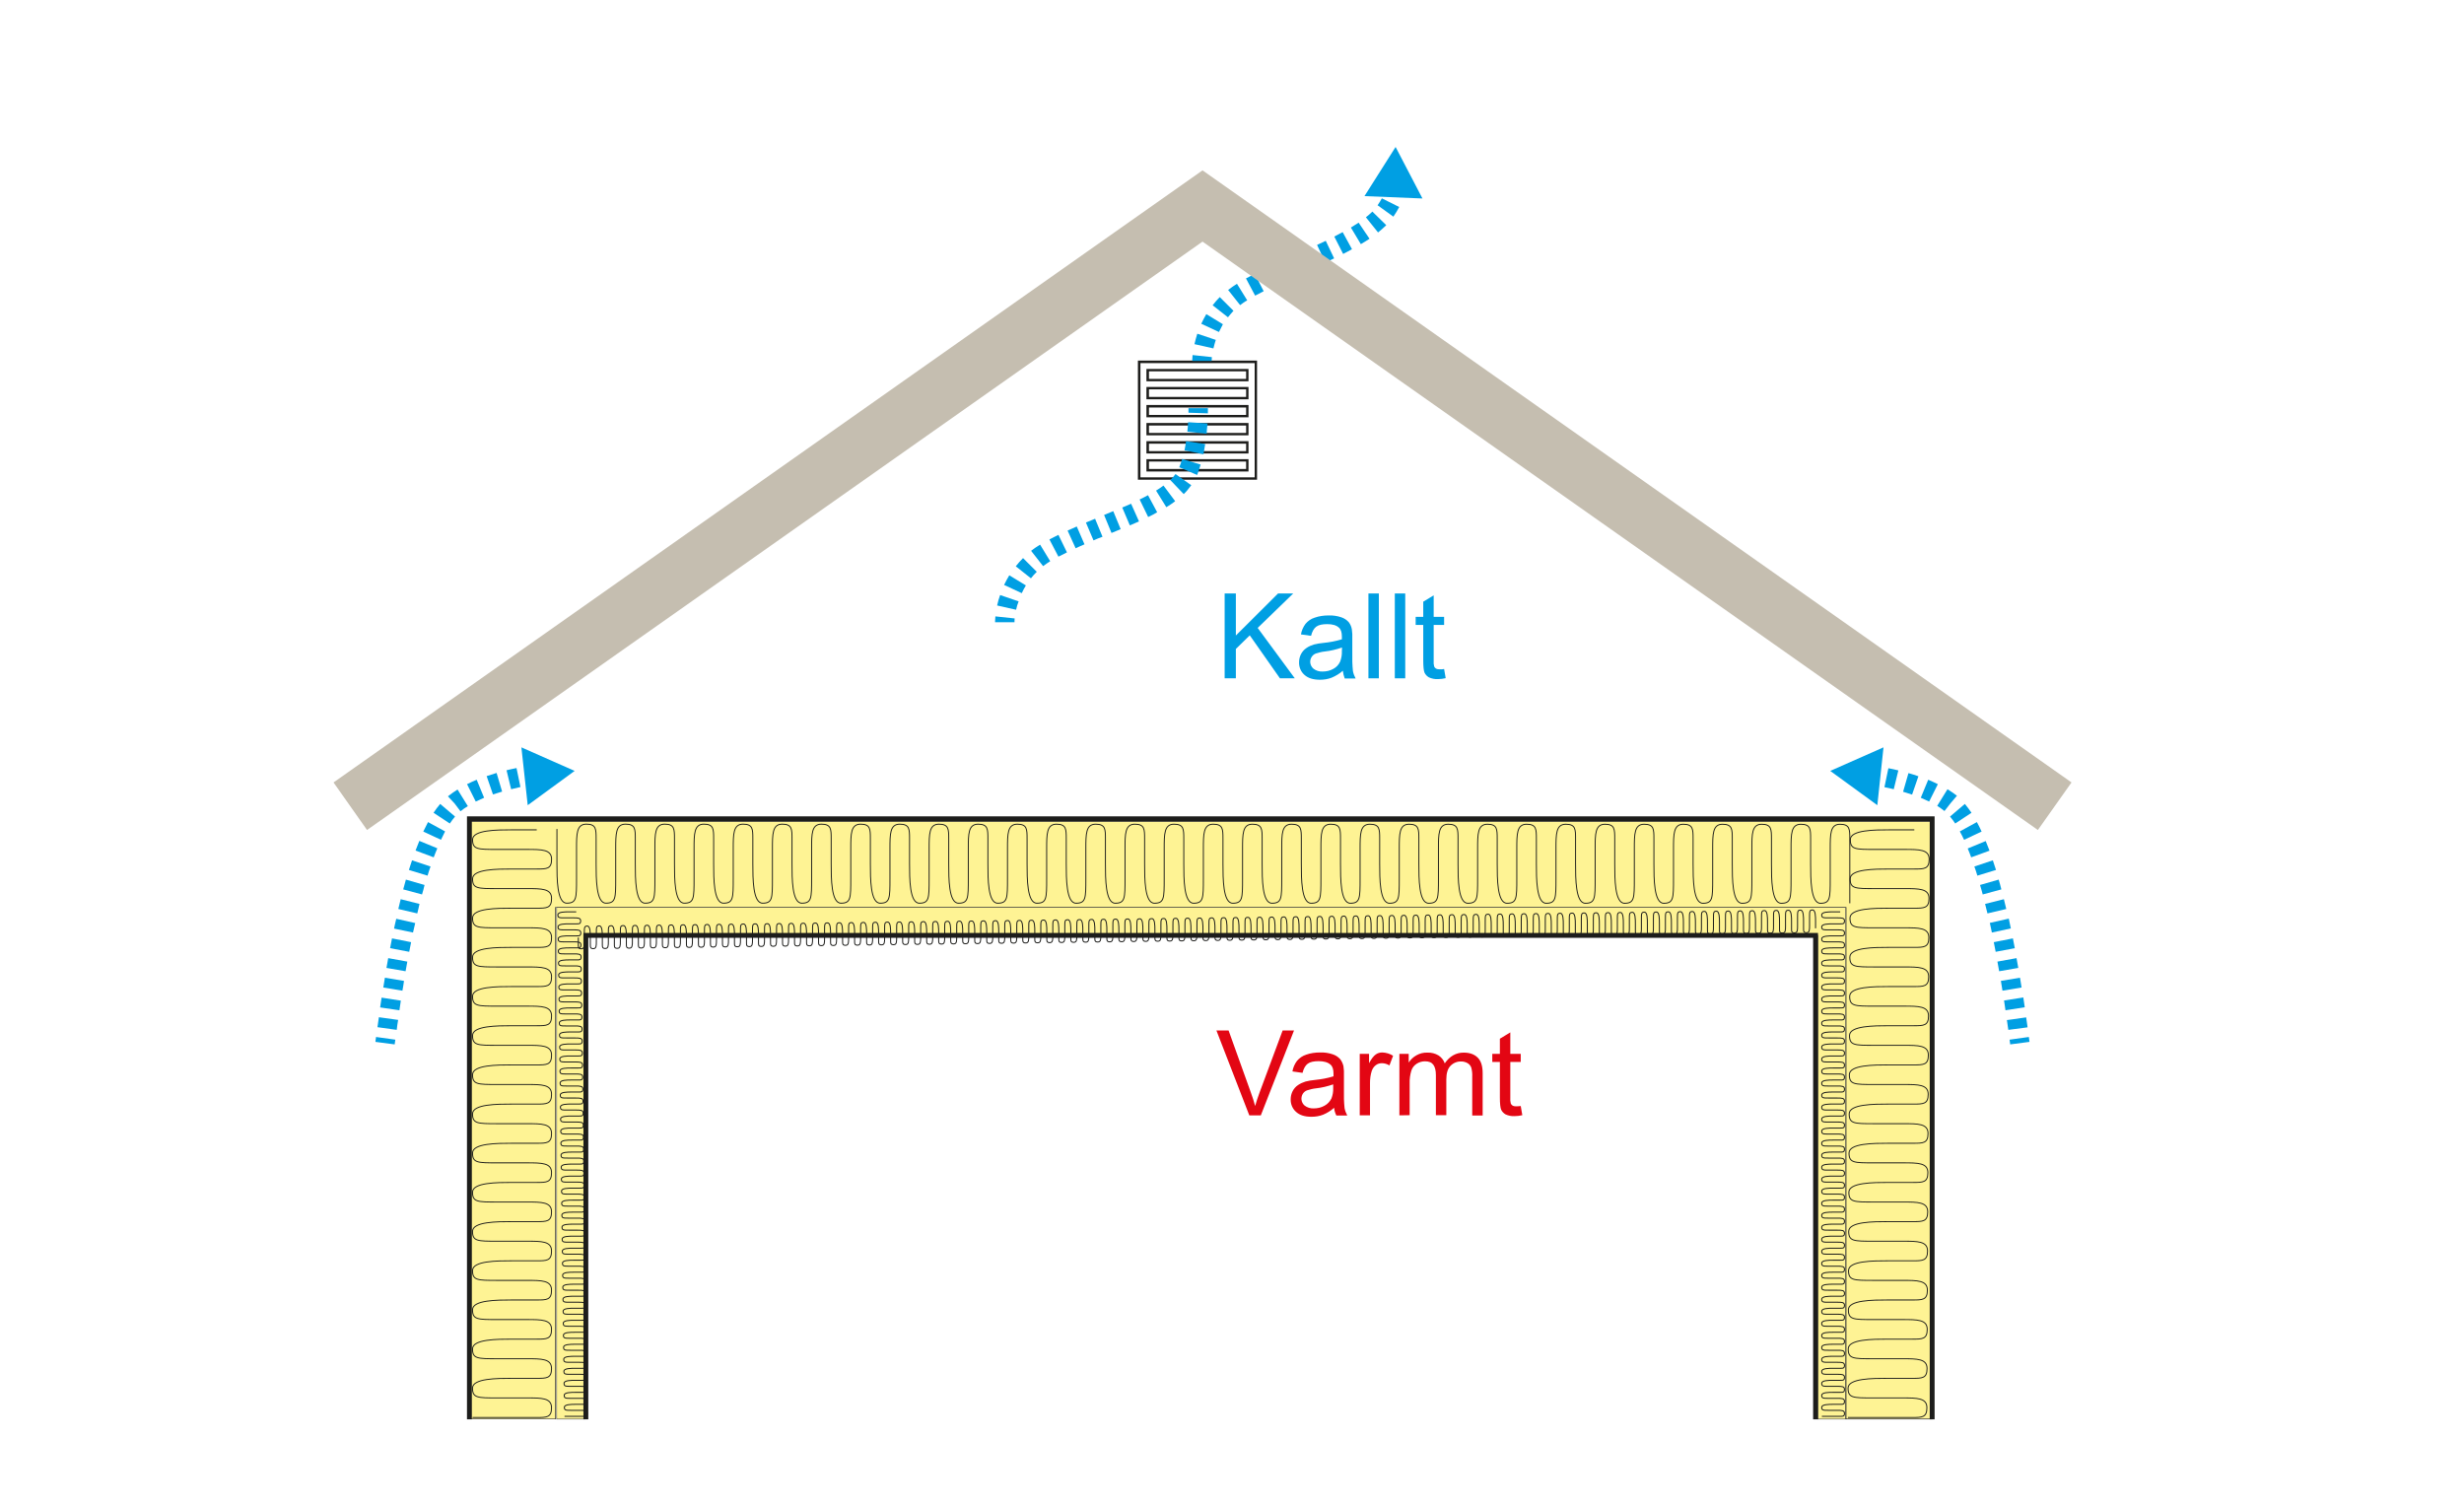 <?xml version="1.0" encoding="UTF-8"?>
<svg id="Layer_1" data-name="Layer 1" xmlns="http://www.w3.org/2000/svg" width="1559.51" height="953.03" viewBox="0 0 1559.51 953.03">
  <defs>
    <style>
      .cls-1 {
        fill: #fff;
      }

      .cls-2 {
        fill: #c5beb0;
      }

      .cls-3 {
        fill: #fef394;
      }

      .cls-4 {
        fill: #e30613;
      }

      .cls-5 {
        fill: #009fe3;
      }

      .cls-6 {
        stroke-width: .63px;
      }

      .cls-6, .cls-7, .cls-8 {
        fill: none;
        stroke: #1d1d1b;
        stroke-miterlimit: 10;
      }

      .cls-7 {
        stroke-width: .6px;
      }

      .cls-8 {
        stroke-width: 3.08px;
      }

      .cls-9 {
        fill: #1d1d1b;
      }
    </style>
  </defs>
  <rect class="cls-1" x="-234" y="-82.58" width="1983.1" height="1217.9"/>
  <g>
    <g>
      <rect class="cls-1" x="721" y="229.02" width="73.8" height="73.8"/>
      <path class="cls-9" d="M795.6,303.62h-75.4v-75.4h75.4v75.4Zm-73.8-1.5h72.3v-72.3h-72.3v72.3Z"/>
    </g>
    <g>
      <path class="cls-9" d="M790.2,241.32h-64.6v-7.8h64.6v7.8Zm-63-1.5h61.5v-4.8h-61.5v4.8Z"/>
      <path class="cls-9" d="M790.2,252.72h-64.6v-7.8h64.6v7.8Zm-63-1.5h61.5v-4.8h-61.5v4.8Z"/>
      <path class="cls-9" d="M790.2,264.12h-64.6v-7.8h64.6v7.8Zm-63-1.5h61.5v-4.7h-61.5v4.7Z"/>
      <path class="cls-9" d="M790.2,275.52h-64.6v-7.8h64.6v7.8Zm-63-1.5h61.5v-4.7h-61.5v4.7Z"/>
      <path class="cls-9" d="M790.2,287.02h-64.6v-7.8h64.6v7.8Zm-63-1.5h61.5v-4.7h-61.5v4.7Z"/>
      <path class="cls-9" d="M790.2,298.42h-64.6v-7.8h64.6v7.8Zm-63-1.6h61.5v-4.7h-61.5v4.7Z"/>
    </g>
  </g>
  <g>
    <path class="cls-5" d="M766.9,228.42h-12.3c0-.1,0-1.5,.2-3.7l12.2,1.3c-.1,1.5-.1,2.4-.1,2.4Z"/>
    <path class="cls-5" d="M768,220.52l-12-2.7c.5-2.2,1.1-4.4,1.8-6.6l11.7,3.9c-.6,1.9-1.1,3.6-1.5,5.4Zm3.5-10.4l-11.2-5.2c1-2.1,2-4.1,3.2-6.1l10.5,6.4c-.8,1.6-1.7,3.2-2.5,4.9Zm5.7-9.3l-9.7-7.6c1.4-1.8,2.9-3.6,4.5-5.2l8.7,8.7c-1.2,1.3-2.4,2.7-3.5,4.1Zm7.7-7.7l-7.6-9.6c1.8-1.4,3.7-2.7,5.6-3.9l6.5,10.5c-1.6,.8-3.1,1.9-4.5,3Zm9.5-6l-5.8-10.9c1.9-1,3.7-1.9,5.6-2.9l5.6,11c-1.9,1-3.6,1.9-5.4,2.8h0Zm10.8-5.5l-5.4-11.1c1.9-.9,3.8-1.8,5.6-2.7l5.2,11.2c-1.7,.9-3.6,1.8-5.4,2.6h0Zm11-5.2l-5.2-11.1,5.7-2.6,5.1,11.2-5.6,2.5Zm11.3-5.1l-5.1-11.2,5.6-2.6,5.1,11.2-5.6,2.6Zm11.3-5.2l-5.2-11.1c1.9-.9,3.7-1.7,5.5-2.6l5.3,11.1c-1.8,.9-3.7,1.8-5.6,2.6h0Zm11.3-5.4l-5.6-11c1.9-1,3.7-1.9,5.3-2.8l5.9,10.8c-1.8,1-3.6,2-5.6,3Zm11.2-6.2l-6.3-10.5c1.8-1.1,3.4-2.1,4.9-3.1l6.9,10.2c-1.7,1.1-3.6,2.3-5.5,3.4Zm10.9-7.4l-7.7-9.6c1.4-1.1,2.8-2.3,4.1-3.6l8.8,8.6c-1.7,1.6-3.4,3.2-5.2,4.6Zm9.7-10l-10-7.2c1-1.4,1.9-2.9,2.7-4.4l11,5.5c-1.1,2.1-2.3,4.1-3.7,6.1Z"/>
    <path class="cls-5" d="M888.2,124.32l-11.7-3.8c.3-.8,.5-1.7,.7-2.6l11.9,3c-.2,1.2-.5,2.3-.9,3.4Z"/>
    <polygon class="cls-5" points="900.3 125.62 883.3 93.02 863.6 124.12 900.3 125.62"/>
  </g>
  <g>
    <path class="cls-5" d="M642.1,393.82h-12.3c0-.1,0-1.5,.2-3.7l12.2,1.3c-.1,.8-.1,1.6-.1,2.4Z"/>
    <path class="cls-5" d="M643.1,385.92l-12-2.7c.5-2.2,1.1-4.5,1.9-6.6l11.7,4c-.7,1.7-1.2,3.5-1.6,5.3Zm3.6-10.5l-11.2-5.2c1-2.1,2.1-4.1,3.3-6.1l10.5,6.4c-1,1.6-1.8,3.2-2.6,4.9Zm5.8-9.4l-9.6-7.6c1.4-1.8,3-3.6,4.6-5.2l8.7,8.7c-1.4,1.3-2.6,2.7-3.7,4.1h0Zm7.7-7.7l-7.6-9.7c1.8-1.4,3.7-2.7,5.7-3.9l6.4,10.5c-1.5,.9-3,2-4.5,3.1h0Zm9.7-6l-5.7-10.9c1.8-1,3.8-1.9,5.7-2.9l5.4,11.1c-1.9,.9-3.7,1.8-5.4,2.7h0Zm10.9-5.3l-5.1-11.2c1.9-.9,3.9-1.8,5.8-2.6l4.9,11.3c-1.9,.8-3.8,1.6-5.6,2.5Zm11.3-5l-4.8-11.3,5.8-2.4,4.7,11.4c-2,.7-3.9,1.5-5.7,2.3Zm11.4-4.7l-4.7-11.4,5.8-2.4,4.7,11.4-5.8,2.4Zm11.6-4.8l-4.8-11.3c1.9-.8,3.8-1.6,5.6-2.4l5,11.2c-1.9,.8-3.8,1.6-5.8,2.5Zm11.6-5.3l-5.4-11.1c1.9-.9,3.7-1.8,5.3-2.7l5.8,10.8c-1.7,1.1-3.6,2-5.7,3h0Zm11.5-6.2l-6.5-10.5c1.7-1.1,3.3-2.1,4.7-3.2l7.4,9.9c-1.7,1.3-3.6,2.6-5.6,3.8Zm11-8.3l-8.5-8.9c1.1-1.1,2.2-2.2,3.1-3.5,.1-.1,.2-.2,.2-.3l10,7.1-.5,.6c-1.3,1.8-2.7,3.5-4.3,5h0Zm8.5-12.1l-11.3-4.9c.7-1.7,1.3-3.4,1.8-5.2l11.7,3.5c-.6,2.2-1.4,4.4-2.2,6.6h0Zm4-13.1l-12-2.5c.4-1.8,.7-3.8,1-5.8l12.1,1.8c-.4,2.3-.7,4.4-1.1,6.5h0Zm2-13l-12.2-1.3c.2-1.9,.4-4,.5-6l12.3,.8c-.3,2.3-.5,4.5-.6,6.5h0Z"/>
    <path class="cls-5" d="M764.5,261.62l-12.3-.4v-2.9h12.3v3.3Z"/>
  </g>
  <polygon class="cls-2" points="1289.8 525.32 761.1 152.92 232.3 525.32 211.1 495.22 761.1 107.82 1311.1 495.22 1289.8 525.32"/>
  <g>
    <polygon class="cls-5" points="249.8 661.02 237.6 659.42 238 656.32 250.2 658.02 249.8 661.02"/>
    <path class="cls-5" d="M251.1,651.82l-12.2-1.7c.3-2,.6-4.1,.9-6.3l12.2,1.7c-.4,2.2-.7,4.2-.9,6.3Zm1.7-12.4l-12.2-1.8c.3-2,.6-4.1,.9-6.2l12.2,1.9c-.3,2-.6,4-.9,6.1h0Zm1.9-12.4l-12.1-2c.3-2.1,.7-4.1,1-6.2l12.1,2c-.3,2.1-.6,4.2-1,6.2Zm2-12.3l-12.1-2.1c.4-2.1,.7-4.2,1.1-6.2l12.1,2.2c-.3,2-.7,4.1-1.1,6.1h0Zm2.3-12.3l-12.1-2.3c.4-2.1,.8-4.1,1.2-6.2l12.1,2.4c-.4,2.1-.8,4.1-1.2,6.1h0Zm2.4-12.2l-12-2.5c.4-2.1,.9-4.1,1.4-6.2l12,2.7c-.5,2-.9,4-1.4,6h0Zm2.7-12.1l-12-2.8c.5-2.1,1-4.1,1.5-6.2l11.9,3c-.4,2-.9,4-1.4,6h0Zm3-12l-11.9-3.2c.6-2.1,1.1-4.1,1.7-6.2l11.8,3.4c-.4,2-1,4-1.6,6h0Zm3.5-11.9l-11.8-3.6c.7-2.1,1.3-4.2,2-6.1l11.7,3.9c-.7,1.9-1.3,3.8-1.9,5.8h0Zm3.9-11.6l-11.5-4.3c.8-2.1,1.6-4.1,2.4-6.1l11.4,4.7c-.8,1.9-1.6,3.8-2.3,5.7h0Zm4.6-11.1l-11.2-5.2c1-2.1,2-4.1,3-6l10.8,5.9c-.8,1.6-1.7,3.4-2.6,5.3Zm5.6-10.3l-10.3-6.8c1.3-2,2.7-3.8,4.2-5.6l9.4,8c-1.2,1.4-2.3,2.9-3.3,4.4h0Zm6.7-7.8l-3.7-4.9-4.2-4.5,.4-.3c1.8-1.4,3.7-2.8,5.7-4l6.5,10.5c-1.5,.9-3,1.9-4.3,3l-.4,.2Zm9.7-6.1l-5.5-11c1.9-1,4-1.9,6.1-2.8l4.7,11.4c-1.8,.8-3.6,1.6-5.3,2.4h0Zm10.9-4.5l-4-11.6c2-.7,4.1-1.3,6.3-2l3.5,11.8c-2.1,.6-4,1.2-5.8,1.8h0Zm11.5-3.3l-2.9-12c2.1-.5,4.2-1,6.3-1.4l2.5,12c-2,.5-4,.9-5.9,1.4h0Z"/>
    <path class="cls-5" d="M335.3,497.02l-2.1-12.1,3.1-.5,1.9,12.2-2.9,.4Z"/>
    <polygon class="cls-5" points="334 509.62 363.7 487.92 330 473.02 334 509.62"/>
  </g>
  <g>
    <polygon class="cls-5" points="1272.3 661.02 1271.9 658.02 1284.1 656.32 1284.5 659.42 1272.3 661.02"/>
    <path class="cls-5" d="M1271.1,651.82c-.3-2-.6-4.1-.9-6.2l12.2-1.7c.3,2.1,.6,4.2,.9,6.3l-12.2,1.6Zm-1.8-12.4c-.3-2-.6-4.1-.9-6.2l12.2-1.9c.3,2.1,.6,4.2,.9,6.2l-12.2,1.9Zm-1.9-12.4c-.3-2-.7-4.1-1-6.2l12.1-2c.3,2.1,.7,4.2,1,6.2l-12.1,2Zm-2.1-12.3c-.4-2-.7-4.1-1.1-6.1l12.1-2.2c.4,2.1,.8,4.2,1.1,6.2l-12.1,2.1Zm-2.2-12.3c-.4-2-.8-4.1-1.2-6.1l12.1-2.4c.4,2.1,.8,4.2,1.2,6.2l-12.1,2.3Zm-2.4-12.2c-.4-2-.9-4-1.3-6.1l12-2.7c.5,2.1,.9,4.1,1.3,6.2l-12,2.6Zm-2.8-12.1l-1.5-6,11.9-3c.5,2,1,4.1,1.5,6.2l-11.9,2.8Zm-3-12c-.5-2-1.1-4-1.7-6l11.8-3.4c.6,2,1.2,4.1,1.7,6.2l-11.8,3.2Zm-3.4-11.9c-.6-2-1.2-4-1.9-5.8l11.7-3.9c.7,2,1.3,4,2,6.1l-11.8,3.6Zm-3.9-11.6c-.7-2-1.5-3.9-2.2-5.6l11.4-4.7c.8,1.9,1.6,4,2.4,6.1l-11.6,4.2Zm-4.5-11.1c-.9-1.9-1.8-3.7-2.7-5.3l10.8-5.9c1,1.8,2,3.8,3,6l-11.1,5.2Zm-5.6-10.3c-1-1.5-2.1-3-3.3-4.4l9.4-8c1.5,1.8,2.9,3.7,4.2,5.6l-10.3,6.8Zm-6.8-7.9h0c-1.5-1.2-3.1-2.3-4.6-3.3l6.5-10.5c2,1.2,3.8,2.5,5.7,3.9l.3,.2-4,4.7-3.9,5Zm-9.7-6c-1.7-.8-3.5-1.6-5.3-2.4l4.7-11.4c2.1,.9,4.2,1.8,6.1,2.8l-5.5,11Zm-10.8-4.4c-1.8-.6-3.7-1.2-5.7-1.8l3.4-11.8c2.2,.6,4.3,1.3,6.3,2l-4,11.6Zm-11.6-3.4c-1.9-.5-3.9-.9-5.9-1.3l2.5-12c2.2,.4,4.3,.9,6.3,1.4l-2.9,11.9Z"/>
    <path class="cls-5" d="M1186.8,497.02l-3-.5,1.9-12.1,3.1,.5-2,12.1Z"/>
    <polygon class="cls-5" points="1192.1 473.02 1158.4 487.92 1188.2 509.62 1192.1 473.02"/>
  </g>
  <g>
    <polygon class="cls-3" points="1168.4 898.12 1168.4 574.22 351.6 574.22 351.6 898.12 297.2 898.12 297.2 519.92 1222.7 519.92 1222.7 898.12 1168.4 898.12"/>
    <path class="cls-9" d="M1222.6,520.12v377.8h-54v-323.8H351.4v323.8h-54v-377.8h925.2m.3-.4H297.1v378.5h54.7v-323.8h816.5v323.9h54.7l-.1-378.6h0Z"/>
  </g>
  <g>
    <polygon class="cls-3" points="1150.4 898.12 1150.4 592.02 370 592.02 370 898.12 352.3 898.12 352.3 574.42 1168.1 574.42 1168.1 898.12 1150.4 898.12"/>
    <path class="cls-9" d="M1167.9,574.52v323.5h-17.3v-306.2H369.8v306.2h-17.3v-323.5h815.4m.3-.3H352.2v324.1h18v-306.1h780.1v306.1h18l-.1-324.1h0Z"/>
  </g>
  <g>
    <path class="cls-5" d="M775.1,429.32v-53.7h7.1v26.6l26.7-26.6h9.6l-22.5,21.8,23.5,31.9h-9.4l-19.1-27.2-8.8,8.6v18.6h-7.1Z"/>
    <path class="cls-5" d="M849.9,424.52c-2.1,1.9-4.5,3.3-7.1,4.4-2.3,.9-4.8,1.3-7.3,1.3-4.3,0-7.6-1-9.9-3.1-2.3-2-3.5-5-3.4-8,0-3.6,1.7-7,4.7-9,1.4-1,3.1-1.7,4.7-2.2,1.9-.5,3.9-.8,5.9-1,4-.4,7.9-1.1,11.8-2.3v-1.7c0-2.7-.6-4.6-1.9-5.7-1.6-1.5-4.1-2.2-7.4-2.2-3.1,0-5.4,.5-6.9,1.6s-2.6,3-3.3,5.8l-6.4-.9c.4-2.4,1.4-4.7,2.9-6.7,1.5-1.8,3.5-3.2,5.8-3.9,2.8-1,5.8-1.4,8.8-1.4,2.7-.1,5.5,.3,8.1,1.2,1.8,.6,3.3,1.6,4.6,3,1,1.3,1.7,2.8,2,4.5,.3,2,.4,4,.3,6.1v8.8c-.1,3.9,0,7.8,.4,11.6,.3,1.6,.9,3.2,1.7,4.7h-6.9c-.6-1.6-1-3.2-1.2-4.9Zm-.5-14.7c-3.5,1.2-7.1,2.1-10.8,2.5-2,.2-3.9,.7-5.8,1.3-1.1,.4-2,1.2-2.6,2.1-1.6,2.4-1.1,5.6,1.1,7.5,1.7,1.3,3.7,1.9,5.8,1.8,2.4,0,4.7-.5,6.8-1.7,1.9-1,3.4-2.6,4.3-4.6,.8-2.1,1.2-4.3,1.1-6.6l.1-2.3Z"/>
    <path class="cls-5" d="M866.1,429.32v-53.7h6.6v53.7h-6.6Z"/>
    <path class="cls-5" d="M882.8,429.32v-53.7h6.6v53.7h-6.6Z"/>
    <path class="cls-5" d="M914,423.42l1,5.8c-1.6,.4-3.3,.6-5,.6-1.9,.1-3.8-.3-5.6-1.1-1.2-.7-2.2-1.7-2.8-3-.5-1.2-.8-3.8-.8-7.8v-22.4h-4.8v-5.1h4.8v-9.6l6.6-4v13.6h6.6v5.1h-6.6v22.7c-.1,1.2,0,2.4,.3,3.6,.2,.5,.6,1,1.1,1.3,.7,.4,1.5,.5,2.2,.5,1.1,.1,2,0,3-.2Z"/>
  </g>
  <g>
    <path class="cls-4" d="M790.7,705.92l-20.8-53.7h7.7l14,39c1.1,3.1,2.1,6,2.8,8.8,.8-2.9,1.8-5.8,2.9-8.8l14.5-39h7.2l-21,53.7h-7.3Z"/>
    <path class="cls-4" d="M844.4,701.12c-2.1,1.9-4.4,3.3-7,4.4-2.3,.9-4.8,1.3-7.3,1.3-4.3,0-7.5-1-9.8-3.1-2.3-2-3.5-5-3.4-8,0-3.6,1.7-7,4.7-9,1.5-1,3.1-1.7,4.7-2.2,1.9-.5,3.9-.8,5.9-1,4-.4,7.9-1.1,11.8-2.3v-1.7c0-2.7-.6-4.6-1.9-5.7-1.7-1.5-4.2-2.2-7.5-2.2-3.1,0-5.4,.5-6.9,1.6s-2.6,3-3.3,5.8l-6.4-.9c.4-2.4,1.4-4.7,2.9-6.7,1.5-1.8,3.6-3.2,5.8-3.9,2.8-1,5.8-1.4,8.8-1.4,2.7-.1,5.5,.3,8.1,1.2,1.8,.6,3.3,1.6,4.6,3,1,1.3,1.7,2.8,2.1,4.5,.3,2,.4,4,.3,6.1v8.8c-.1,3.9,0,7.8,.4,11.6,.3,1.6,.9,3.2,1.7,4.7h-6.9c-.8-1.6-1.3-3.3-1.4-4.9Zm-.6-14.8c-3.5,1.2-7.1,2.1-10.8,2.5-2,.2-3.9,.7-5.8,1.3-1.1,.4-2,1.2-2.6,2.1-1.5,2.4-1.1,5.6,1.1,7.5,1.7,1.3,3.7,1.9,5.8,1.8,2.4,0,4.7-.5,6.8-1.7,1.9-1,3.4-2.6,4.4-4.6,.8-2.1,1.2-4.3,1.1-6.6v-2.3Z"/>
    <path class="cls-4" d="M860.6,705.92v-38.9h5.9v5.9c1.5-2.8,2.9-4.6,4.2-5.5,1.2-.9,2.7-1.3,4.2-1.3,2.4,.1,4.8,.8,6.8,2.1l-2.3,6.1c-1.5-.9-3.1-1.4-4.8-1.4-1.4,0-2.8,.4-3.9,1.3-1.2,.9-2,2.2-2.5,3.6-.8,2.5-1.1,5.1-1.1,7.7v20.4h-6.5Z"/>
    <path class="cls-4" d="M885.7,705.92v-38.9h5.9v5.5c1.2-1.9,2.9-3.5,4.9-4.6,2.1-1.2,4.5-1.8,6.9-1.7,2.5-.1,4.9,.5,7.1,1.8,1.8,1.2,3.2,2.9,3.9,5,3.1-4.5,7.1-6.8,12-6.8,3.9,0,6.8,1.1,8.9,3.2s3.1,5.4,3.1,9.9v26.7h-6.6v-24.6c.1-1.9-.1-3.8-.6-5.7-.4-1.2-1.3-2.2-2.3-2.8-1.2-.7-2.6-1.1-4-1.1-2.6-.1-5,.9-6.8,2.7s-2.7,4.7-2.7,8.7v22.6h-6.6v-25.3c0-2.9-.5-5.1-1.6-6.6s-2.8-2.2-5.3-2.2c-1.8,0-3.6,.5-5.2,1.5s-2.8,2.5-3.4,4.3c-.8,2.6-1.2,5.4-1.1,8.1v20.2l-6.5,.1h0Z"/>
    <path class="cls-4" d="M962.5,700.02l1,5.8c-1.6,.4-3.3,.6-5,.6-1.9,.1-3.8-.3-5.6-1.1-1.2-.7-2.2-1.7-2.8-3-.5-1.2-.8-3.8-.8-7.8v-22.4h-4.8v-5.1h4.8v-9.6l6.6-4v13.6h6.6v5.1h-6.6v22.7c-.1,1.2,0,2.4,.3,3.6,.2,.5,.6,1,1.1,1.3,.7,.4,1.5,.5,2.2,.5,1.1,0,2.1-.1,3-.2Z"/>
  </g>
  <path class="cls-7" d="M1211.6,525.22h-15.5c-9.4,0-25,0-25,6.2s3.1,6.2,15.6,6.2h18.7c9.4,0,15.6,0,15.6,6.2s-3.1,6.2-9.4,6.2h-15.6c-9.4,0-25,0-25,6.2s3.1,6.2,15.6,6.2h18.7c9.4,0,15.6,0,15.6,6.2s-3.1,6.2-9.4,6.2h-15.6c-9.4,0-25,0-25,6.2s3.1,6.2,15.6,6.2h18.7c9.4,0,15.6,0,15.6,6.2s-3.1,6.2-9.4,6.2h-15.6c-9.4,0-25,0-25,6.2s3.1,6.2,15.6,6.2h18.7c9.4,0,15.6,0,15.6,6.2s-3.1,6.2-9.4,6.2h-15.6c-9.4,0-25,0-25,6.2s3.1,6.2,15.6,6.2h18.7c9.4,0,15.6,0,15.6,6.2s-3.1,6.2-9.4,6.2h-15.6c-9.4,0-25,0-25,6.2s3.1,6.2,15.6,6.2h18.7c9.4,0,15.6,0,15.6,6.2s-3.1,6.2-9.4,6.2h-15.6c-9.4,0-25,0-25,6.2s3.1,6.2,15.6,6.2h18.7c9.4,0,15.6,0,15.6,6.2s-3.1,6.2-9.4,6.2h-15.6c-9.4,0-25,0-25,6.2s3.1,6.2,15.6,6.2h18.7c9.4,0,15.6,0,15.6,6.2s-3.1,6.2-9.4,6.2h-15.6c-9.4,0-25,0-25,6.2s3.1,6.2,15.6,6.2h18.7c9.4,0,15.6,0,15.6,6.2s-3.1,6.2-9.4,6.2h-15.6c-9.4,0-25,0-25,6.2s3.1,6.2,15.6,6.2h18.7c9.4,0,15.6,0,15.6,6.2s-3.1,6.2-9.4,6.2h-15.6c-9.4,0-25,0-25,6.2s3.1,6.2,15.6,6.2h18.7c9.4,0,15.6,0,15.6,6.2s-3.1,6.2-9.4,6.2h-15.6c-9.4,0-25,0-25,6.2s3.1,6.2,15.6,6.2h18.7c9.4,0,15.6,0,15.6,6.2s-3.1,6.2-9.4,6.2h-15.6c-9.4,0-25,0-25,6.2s3.1,6.2,15.6,6.2h18.7c9.4,0,15.6,0,15.6,6.2s-3.1,6.2-9.4,6.2h-15.6c-9.4,0-25,0-25,6.2s3.1,6.2,15.6,6.2h18.7c9.4,0,15.6,0,15.6,6.2s-3.1,6.2-9.4,6.2h-15.6c-9.4,0-25,0-25,6.2s3.1,6.2,15.6,6.2h18.7c9.4,0,15.6,0,15.6,6.2s-3.1,6.2-9.4,6.2h-40.6"/>
  <path class="cls-7" d="M339.7,525.22h-15.6c-9.4,0-25,0-25,6.2s3.1,6.2,15.6,6.2h18.8c9.4,0,15.6,0,15.6,6.2s-3.1,6.2-9.4,6.2h-15.6c-9.4,0-25,0-25,6.2s3.1,6.2,15.6,6.2h18.8c9.4,0,15.6,0,15.6,6.2s-3.1,6.2-9.4,6.2h-15.6c-9.4,0-25,0-25,6.2s3.1,6.2,15.6,6.2h18.8c9.4,0,15.6,0,15.6,6.2s-3.1,6.2-9.4,6.2h-15.6c-9.4,0-25,0-25,6.2s3.1,6.2,15.6,6.2h18.8c9.4,0,15.6,0,15.6,6.2s-3.1,6.2-9.4,6.2h-15.6c-9.4,0-25,0-25,6.2s3.1,6.2,15.6,6.2h18.8c9.4,0,15.6,0,15.6,6.2s-3.1,6.2-9.4,6.2h-15.6c-9.4,0-25,0-25,6.2s3.1,6.2,15.6,6.2h18.8c9.4,0,15.6,0,15.6,6.2s-3.1,6.2-9.4,6.2h-15.6c-9.4,0-25,0-25,6.2s3.1,6.2,15.6,6.2h18.8c9.4,0,15.6,0,15.6,6.2s-3.1,6.2-9.4,6.2h-15.6c-9.4,0-25,0-25,6.2s3.1,6.2,15.6,6.2h18.8c9.4,0,15.6,0,15.6,6.2s-3.1,6.2-9.4,6.2h-15.6c-9.4,0-25,0-25,6.2s3.1,6.2,15.6,6.2h18.8c9.4,0,15.6,0,15.6,6.2s-3.1,6.2-9.4,6.2h-15.6c-9.4,0-25,0-25,6.2s3.1,6.2,15.6,6.2h18.8c9.4,0,15.6,0,15.6,6.2s-3.1,6.2-9.4,6.2h-15.6c-9.4,0-25,0-25,6.2s3.1,6.2,15.6,6.2h18.8c9.4,0,15.6,0,15.6,6.2s-3.1,6.2-9.4,6.2h-15.6c-9.4,0-25,0-25,6.2s3.1,6.2,15.6,6.2h18.8c9.4,0,15.6,0,15.6,6.2s-3.1,6.2-9.4,6.2h-15.6c-9.4,0-25,0-25,6.2s3.1,6.2,15.6,6.2h18.8c9.4,0,15.6,0,15.6,6.2s-3.1,6.2-9.4,6.2h-15.6c-9.4,0-25,0-25,6.2s3.1,6.2,15.6,6.2h18.8c9.4,0,15.6,0,15.6,6.2s-3.1,6.2-9.4,6.2h-15.6c-9.4,0-25,0-25,6.2s3.1,6.2,15.6,6.2h18.8c9.4,0,15.6,0,15.6,6.2s-3.1,6.2-9.4,6.2h-40.6"/>
  <path class="cls-7" d="M352.5,524.72v21.9c0,9.4,0,25,6.2,25s6.2-3.1,6.2-15.6v-18.8c0-9.4,0-15.6,6.2-15.6s6.2,3.1,6.2,9.4v15.6c0,9.4,0,25,6.2,25s6.2-3.1,6.2-15.6v-18.8c0-9.4,0-15.6,6.2-15.6s6.2,3.1,6.2,9.4v15.6c0,9.4,0,25,6.2,25s6.2-3.1,6.2-15.6v-18.8c0-9.4,0-15.6,6.2-15.6s6.2,3.1,6.2,9.4v15.6c0,9.4,0,25,6.2,25s6.2-3.1,6.2-15.6v-18.8c0-9.4,0-15.6,6.2-15.6s6.2,3.1,6.2,9.4v15.6c0,9.4,0,25,6.2,25s6.2-3.1,6.2-15.6v-18.8c0-9.4,0-15.6,6.2-15.6s6.2,3.1,6.2,9.4v15.6c0,9.4,0,25,6.2,25s6.2-3.1,6.2-15.6v-18.8c0-9.4,0-15.6,6.2-15.6s6.2,3.1,6.2,9.4v15.6c0,9.4,0,25,6.2,25s6.2-3.1,6.2-15.6v-18.8c0-9.4,0-15.6,6.2-15.6s6.2,3.1,6.2,9.4v15.6c0,9.4,0,25,6.2,25s6.2-3.1,6.2-15.6v-18.8c0-9.4,0-15.6,6.2-15.6s6.2,3.1,6.2,9.4v15.6c0,9.4,0,25,6.2,25s6.2-3.1,6.2-15.6v-18.8c0-9.4,0-15.6,6.2-15.6s6.2,3.1,6.2,9.4v15.6c0,9.4,0,25,6.2,25s6.2-3.1,6.2-15.6v-18.8c0-9.4,0-15.6,6.2-15.6s6.2,3.1,6.2,9.4v15.6c0,9.4,0,25,6.2,25s6.2-3.1,6.2-15.6v-18.8c0-9.4,0-15.6,6.2-15.6s6.2,3.1,6.2,9.4v15.6c0,9.4,0,25,6.2,25s6.2-3.1,6.2-15.6v-18.8c0-9.4,0-15.6,6.2-15.6s6.2,3.1,6.2,9.4v15.6c0,9.4,0,25,6.2,25s6.2-3.1,6.2-15.6v-18.8c0-9.4,0-15.6,6.2-15.6s6.2,3.1,6.2,9.4v15.6c0,9.4,0,25,6.2,25s6.2-3.1,6.2-15.6v-18.8c0-9.4,0-15.6,6.2-15.6s6.2,3.1,6.2,9.4v15.6c0,9.4,0,25,6.2,25s6.2-3.1,6.2-15.6v-18.8c0-9.4,0-15.6,6.2-15.6s6.2,3.1,6.2,9.4v15.6c0,9.4,0,25,6.2,25s6.2-3.1,6.2-15.6v-18.8c0-9.4,0-15.6,6.2-15.6s6.2,3.1,6.2,9.4v15.6c0,9.4,0,25,6.2,25s6.2-3.1,6.2-15.6v-18.8c0-9.4,0-15.6,6.2-15.6s6.2,3.1,6.2,9.4v15.6c0,9.4,0,25,6.2,25s6.2-3.1,6.2-15.6v-18.8c0-9.4,0-15.6,6.2-15.6s6.2,3.1,6.2,9.4v15.6c0,9.4,0,25,6.2,25s6.2-3.1,6.2-15.6v-18.8c0-9.4,0-15.6,6.2-15.6s6.2,3.1,6.2,9.4v15.6c0,9.4,0,25,6.2,25s6.2-3.1,6.2-15.6v-18.8c0-9.4,0-15.6,6.2-15.6s6.2,3.1,6.2,9.4v15.6c0,9.4,0,25,6.2,25s6.2-3.1,6.2-15.6v-18.8c0-9.4,0-15.6,6.2-15.6s6.2,3.1,6.2,9.4v15.6c0,9.4,0,25,6.2,25s6.2-3.1,6.2-15.6v-18.8c0-9.4,0-15.6,6.2-15.6s6.2,3.1,6.2,9.4v15.6c0,9.4,0,25,6.2,25s6.2-3.1,6.2-15.6v-18.8c0-9.4,0-15.6,6.2-15.6s6.2,3.1,6.2,9.4v15.6c0,9.4,0,25,6.2,25s6.2-3.1,6.2-15.6v-18.8c0-9.4,0-15.6,6.2-15.6s6.2,3.1,6.2,9.4v15.6c0,9.4,0,25,6.2,25s6.2-3.1,6.2-15.6v-18.8c0-9.4,0-15.6,6.2-15.6s6.2,3.1,6.2,9.4v15.6c0,9.4,0,25,6.2,25s6.2-3.1,6.2-15.6v-18.8c0-9.4,0-15.6,6.2-15.6s6.2,3.1,6.2,9.4v15.6c0,9.4,0,25,6.2,25s6.2-3.1,6.2-15.6v-18.8c0-9.4,0-15.6,6.2-15.6s6.2,3.1,6.2,9.4v15.6c0,9.4,0,25,6.2,25s6.2-3.1,6.2-15.6v-18.8c0-9.4,0-15.6,6.2-15.6s6.2,3.1,6.2,9.4v15.6c0,9.4,0,25,6.2,25s6.2-3.1,6.2-15.6v-18.8c0-9.4,0-15.6,6.2-15.6s6.2,3.1,6.2,9.4v15.6c0,9.4,0,25,6.2,25s6.2-3.1,6.2-15.6v-18.8c0-9.4,0-15.6,6.2-15.6s6.2,3.1,6.2,9.4v15.6c0,9.4,0,25,6.2,25s6.2-3.1,6.2-15.6v-18.8c0-9.4,0-15.6,6.2-15.6s6.2,3.1,6.2,9.4v15.6c0,9.4,0,25,6.2,25s6.2-3.1,6.2-15.6v-18.8c0-9.4,0-15.6,6.2-15.6s6.2,3.1,6.2,9.4v15.6c0,9.4,0,25,6.2,25s6.2-3.1,6.2-15.6v-18.8c0-9.4,0-15.6,6.2-15.6s6.2,3.1,6.2,9.4v40.6"/>
  <path class="cls-6" d="M1164.7,577.12h-4.5c-2.7,0-7.2,0-7.2,1.9s.9,1.9,4.5,1.9h5.4c2.7,0,4.5,0,4.5,1.9s-.9,1.9-2.7,1.9h-4.5c-2.7,0-7.2,0-7.2,1.9s.9,1.9,4.5,1.9h5.4c2.7,0,4.5,0,4.5,1.9s-.9,1.9-2.7,1.9h-4.5c-2.7,0-7.2,0-7.2,1.9s.9,1.9,4.5,1.9h5.4c2.7,0,4.5,0,4.5,1.9s-.9,1.9-2.7,1.9h-4.5c-2.7,0-7.2,0-7.2,1.9s.9,1.9,4.5,1.9h5.4c2.7,0,4.5,0,4.5,1.9s-.9,1.9-2.7,1.9h-4.5c-2.7,0-7.2,0-7.2,1.9s.9,1.9,4.5,1.9h5.4c2.7,0,4.5,0,4.5,1.9s-.9,1.9-2.7,1.9h-4.5c-2.7,0-7.2,0-7.2,1.9s.9,1.9,4.5,1.9h5.4c2.7,0,4.5,0,4.5,1.9s-.9,1.9-2.7,1.9h-4.5c-2.7,0-7.2,0-7.2,1.9s.9,1.9,4.5,1.9h5.4c2.7,0,4.5,0,4.5,1.9s-.9,1.9-2.7,1.9h-4.5c-2.7,0-7.2,0-7.2,1.9s.9,1.9,4.5,1.9h5.4c2.7,0,4.5,0,4.5,1.9s-.9,1.9-2.7,1.9h-4.5c-2.7,0-7.2,0-7.2,1.9s.9,1.9,4.5,1.9h5.4c2.7,0,4.5,0,4.5,1.9s-.9,1.9-2.7,1.9h-4.5c-2.7,0-7.2,0-7.2,1.9s.9,1.9,4.5,1.9h5.4c2.7,0,4.5,0,4.5,1.9s-.9,1.9-2.7,1.9h-4.5c-2.7,0-7.2,0-7.2,1.9s.9,1.9,4.5,1.9h5.4c2.7,0,4.5,0,4.5,1.9s-.9,1.9-2.7,1.9h-4.5c-2.7,0-7.2,0-7.2,1.9s.9,1.9,4.5,1.9h5.4c2.7,0,4.5,0,4.5,1.9s-.9,1.9-2.7,1.9h-4.5c-2.7,0-7.2,0-7.2,1.9s.9,1.9,4.5,1.9h5.4c2.7,0,4.5,0,4.5,1.9s-.9,1.9-2.7,1.9h-4.5c-2.7,0-7.2,0-7.2,1.9s.9,1.9,4.5,1.9h5.4c2.7,0,4.5,0,4.5,1.9s-.9,1.9-2.7,1.9h-4.5c-2.7,0-7.2,0-7.2,1.9s.9,1.9,4.5,1.9h5.4c2.7,0,4.5,0,4.5,1.9s-.9,1.9-2.7,1.9h-4.5c-2.7,0-7.2,0-7.2,1.9s.9,1.9,4.5,1.9h5.4c2.7,0,4.5,0,4.5,1.9s-.9,1.9-2.7,1.9h-4.5c-2.7,0-7.2,0-7.2,1.9s.9,1.9,4.5,1.9h5.4c2.7,0,4.5,0,4.5,1.9s-.9,1.9-2.7,1.9h-4.5c-2.7,0-7.2,0-7.2,1.9s.9,1.9,4.5,1.9h5.4c2.7,0,4.5,0,4.5,1.9s-.9,1.9-2.7,1.9h-4.5c-2.7,0-7.2,0-7.2,1.9s.9,1.9,4.5,1.9h5.4c2.7,0,4.5,0,4.5,1.9s-.9,1.9-2.7,1.9h-4.5c-2.7,0-7.2,0-7.2,1.9s.9,1.9,4.5,1.9h5.4c2.7,0,4.5,0,4.5,1.9s-.9,1.9-2.7,1.9h-4.5c-2.7,0-7.2,0-7.2,1.9s.9,1.9,4.5,1.9h5.4c2.7,0,4.5,0,4.5,1.9s-.9,1.9-2.7,1.9h-4.5c-2.7,0-7.2,0-7.2,1.9s.9,1.9,4.5,1.9h5.4c2.7,0,4.5,0,4.5,1.9s-.9,1.9-2.7,1.9h-4.5c-2.7,0-7.2,0-7.2,1.9s.9,1.9,4.5,1.9h5.4c2.7,0,4.5,0,4.5,1.9s-.9,1.9-2.7,1.9h-4.5c-2.7,0-7.2,0-7.2,1.9s.9,1.9,4.5,1.9h5.4c2.7,0,4.5,0,4.5,1.9s-.9,1.9-2.7,1.9h-4.5c-2.7,0-7.2,0-7.2,1.9s.9,1.9,4.5,1.9h5.4c2.7,0,4.5,0,4.5,1.9s-.9,1.9-2.7,1.9h-4.5c-2.7,0-7.2,0-7.2,1.9s.9,1.9,4.5,1.9h5.4c2.7,0,4.5,0,4.5,1.9s-.9,1.9-2.7,1.9h-4.5c-2.7,0-7.2,0-7.2,1.9s.9,1.9,4.5,1.9h5.4c2.7,0,4.5,0,4.5,1.9s-.9,1.9-2.7,1.9h-4.5c-2.7,0-7.2,0-7.2,1.9s.9,1.9,4.5,1.9h5.4c2.7,0,4.5,0,4.5,1.9s-.9,1.9-2.7,1.9h-4.5c-2.7,0-7.2,0-7.2,1.9s.9,1.9,4.5,1.9h5.4c2.7,0,4.5,0,4.5,1.9s-.9,1.9-2.7,1.9h-4.5c-2.7,0-7.2,0-7.2,1.9s.9,1.9,4.5,1.9h5.4c2.7,0,4.5,0,4.5,1.9s-.9,1.9-2.7,1.9h-4.5c-2.7,0-7.2,0-7.2,1.9s.9,1.9,4.5,1.9h5.4c2.7,0,4.5,0,4.5,1.9s-.9,1.9-2.7,1.9h-4.5c-2.7,0-7.2,0-7.2,1.9s.9,1.9,4.5,1.9h5.4c2.7,0,4.5,0,4.5,1.9s-.9,1.9-2.7,1.9h-4.5c-2.7,0-7.2,0-7.2,1.9s.9,1.9,4.5,1.9h5.4c2.7,0,4.5,0,4.5,1.9s-.9,1.9-2.7,1.9h-4.5c-2.7,0-7.2,0-7.2,1.9s.9,1.9,4.5,1.9h5.4c2.7,0,4.5,0,4.5,1.9s-.9,1.9-2.7,1.9h-4.5c-2.7,0-7.2,0-7.2,1.9s.9,1.9,4.5,1.9h5.4c2.7,0,4.5,0,4.5,1.9s-.9,1.9-2.7,1.9h-4.5c-2.7,0-7.2,0-7.2,1.9s.9,1.9,4.5,1.9h5.4c2.7,0,4.5,0,4.5,1.9s-.9,1.9-2.7,1.9h-4.5c-2.7,0-7.2,0-7.2,1.9s.9,1.9,4.5,1.9h5.4c2.7,0,4.5,0,4.5,1.9s-.9,1.9-2.7,1.9h-4.5c-2.7,0-7.2,0-7.2,1.9s.9,1.9,4.5,1.9h5.4c2.7,0,4.5,0,4.5,1.9s-.9,1.9-2.7,1.9h-4.5c-2.7,0-7.2,0-7.2,1.9s.9,1.9,4.5,1.9h5.4c2.7,0,4.5,0,4.5,1.9s-.9,1.9-2.7,1.9h-4.5c-2.7,0-7.2,0-7.2,1.9s.9,1.9,4.5,1.9h5.4c2.7,0,4.5,0,4.5,1.9s-.9,1.9-2.7,1.9h-4.5c-2.7,0-7.2,0-7.2,1.9s.9,1.9,4.5,1.9h5.4c2.7,0,4.5,0,4.5,1.9s-.9,1.9-2.7,1.9h-4.5c-2.7,0-7.2,0-7.2,1.9s.9,1.9,4.5,1.9h5.4c2.7,0,4.5,0,4.5,1.9s-.9,1.9-2.7,1.9h-11.6"/>
  <path class="cls-6" d="M1149.1,587.52v-4.5c0-2.7,0-7.1-1.9-7.1s-1.9,.9-1.9,4.5v5.4c0,2.7,0,4.5-1.9,4.5s-1.9-.9-1.9-2.7v-4.5c0-2.7,0-7.1-1.9-7.1s-1.9,.9-1.9,4.5v5.4c0,2.7,0,4.5-1.9,4.5s-1.9-.9-1.9-2.7v-4.5c0-2.7,0-7.1-1.9-7.1s-1.9,.9-1.9,4.5v5.4c0,2.7,0,4.5-1.9,4.5s-1.9-.9-1.9-2.7v-4.5c0-2.7,0-7.1-1.9-7.1s-1.9,.9-1.9,4.5v5.4c0,2.7,0,4.5-1.9,4.5s-1.9-.9-1.9-2.7v-4.5c0-2.7,0-7.1-1.9-7.1s-1.9,.9-1.9,4.5v5.4c0,2.7,0,4.5-1.9,4.5s-1.9-.9-1.9-2.7v-4.5c0-2.7,0-7.1-1.9-7.1s-1.9,.9-1.9,4.5v5.4c0,2.7,0,4.5-1.9,4.5s-1.9-.9-1.9-2.7v-4.5c0-2.7,0-7.1-1.9-7.1s-1.9,.9-1.9,4.5v5.4c0,2.7,0,4.5-1.9,4.5s-1.9-.9-1.9-2.7v-4.5c0-2.7,0-7.1-1.9-7.1s-1.9,.9-1.9,4.5v5.4c0,2.7,0,4.5-1.9,4.5s-1.9-.9-1.9-2.7v-4.5c0-2.7,0-7.1-1.9-7.1s-1.9,.9-1.9,4.5v5.4c0,2.7,0,4.5-1.9,4.5s-1.9-.9-1.9-2.7v-4.5c0-2.7,0-7.1-1.9-7.1s-1.9,.9-1.9,4.5v5.4c0,2.7,0,4.5-1.9,4.5s-1.9-.9-1.9-2.7v-4.5c0-2.7,0-7.1-1.9-7.1s-1.9,.9-1.9,4.5v5.4c0,2.7,0,4.5-1.9,4.5s-1.9-.9-1.9-2.7v-4.5c0-2.7,0-7.1-1.9-7.1s-1.9,.9-1.9,4.5v5.4c0,2.7,0,4.5-1.9,4.5s-1.9-.9-1.9-2.7v-4.5c0-2.7,0-7.1-1.9-7.1s-1.9,.9-1.9,4.5v5.4c0,2.7,0,4.5-1.9,4.5s-1.9-.9-1.9-2.7v-4.5c0-2.7,0-7.1-1.9-7.1s-1.9,.9-1.9,4.5v5.4c0,2.7,0,4.5-1.9,4.5s-1.9-.9-1.9-2.7v-4.5c0-2.7,0-7.1-1.9-7.1s-1.9,.9-1.9,4.5v5.4c0,2.7,0,4.5-1.9,4.5s-1.9-.9-1.9-2.7v-4.5c0-2.7,0-7.1-1.9-7.1s-1.9,.9-1.9,4.5v5.4c0,2.7,0,4.5-1.9,4.5s-1.9-.9-1.9-2.7v-4.5c0-2.7,0-7.1-1.9-7.1s-1.9,.9-1.9,4.5v5.4c0,2.7,0,4.5-1.9,4.5s-1.9-.9-1.9-2.7v-4.5c0-2.7,0-7.1-1.9-7.1s-1.9,.9-1.9,4.5v5.4c0,2.7,0,4.5-1.9,4.5s-1.9-.9-1.9-2.7v-4.5c0-2.7,0-7.1-1.9-7.1s-1.9,.9-1.9,4.5v5.4c0,2.7,0,4.5-1.9,4.5s-1.9-.9-1.9-2.7v-4.5c0-2.7,0-7.1-1.9-7.1s-1.9,.9-1.9,4.5v5.4c0,2.7,0,4.5-1.9,4.5s-1.9-.9-1.9-2.7v-4.5c0-2.7,0-7.1-1.9-7.1s-1.9,.9-1.9,4.5v5.4c0,2.7,0,4.5-1.9,4.5s-1.9-.9-1.9-2.7v-4.5c0-2.7,0-7.1-1.9-7.1s-1.9,.9-1.9,4.5v5.4c0,2.7,0,4.5-1.9,4.5s-1.9-.9-1.9-2.7v-4.5c0-2.7,0-7.1-1.9-7.1s-1.9,.9-1.9,4.5v5.4c0,2.7,0,4.5-1.9,4.5s-1.9-.9-1.9-2.7v-4.5c0-2.7,0-7.1-1.9-7.1s-1.9,.9-1.9,4.5v5.4c0,2.7,0,4.5-1.9,4.5s-1.9-.9-1.9-2.7v-4.5c0-2.7,0-7.1-1.9-7.1s-1.9,.9-1.9,4.5v5.4c0,2.7,0,4.5-1.9,4.5s-1.9-.9-1.9-2.7v-4.5c0-2.7,0-7.1-1.9-7.1s-1.9,.9-1.9,4.5v5.4c0,2.7,0,4.5-1.9,4.5s-1.9-.9-1.9-2.7v-4.5c0-2.7,0-7.1-1.9-7.1s-1.9,.9-1.9,4.5v5.4c0,2.7,0,4.5-1.9,4.5s-1.9-.9-1.9-2.7v-4.5c0-2.7,0-7.1-1.9-7.1s-1.9,.9-1.9,4.5v5.4c0,2.7,0,4.5-1.9,4.5s-1.9-.9-1.9-2.7v-4.5c0-2.7,0-7.1-1.9-7.1s-1.9,.9-1.9,4.5v5.4c0,2.7,0,4.5-1.9,4.5s-1.9-.9-1.9-2.7v-4.5c0-2.7,0-7.1-1.9-7.1s-1.9,.9-1.9,4.5v5.4c0,2.7,0,4.5-1.9,4.5s-1.9-.9-1.9-2.7v-4.5c0-2.7,0-7.1-1.9-7.1s-1.9,.9-1.9,4.5v5.4c0,2.7,0,4.5-1.9,4.5s-1.9-.9-1.9-2.7v-4.5c0-2.7,0-7.1-1.9-7.1s-1.9,.9-1.9,4.5v5.4c0,2.7,0,4.5-1.9,4.5s-1.9-.9-1.9-2.7v-4.5c0-2.7,0-7.1-1.9-7.1s-1.9,.9-1.9,4.5v5.4c0,2.7,0,4.5-1.9,4.5s-1.9-.9-1.9-2.7v-4.5c0-2.7,0-7.1-1.9-7.1s-1.9,.9-1.9,4.5v5.4c0,2.7,0,4.5-1.9,4.5s-1.9-.9-1.9-2.7v-4.5c0-2.7,0-7.1-1.9-7.1s-1.9,.9-1.9,4.5v5.4c0,2.7,0,4.5-1.9,4.5s-1.9-.9-1.9-2.7v-4.5c0-2.7,0-7.1-1.9-7.1s-1.9,.9-1.9,4.5v5.4c0,2.7,0,4.5-1.9,4.5s-1.9-.9-1.9-2.7v-4.5c0-2.7,0-7.1-1.9-7.1s-1.9,.9-1.9,4.5v5.4c0,2.7,0,4.5-1.9,4.5s-1.9-.9-1.9-2.7v-4.5c0-2.7,0-7.1-1.9-7.1s-1.9,.9-1.9,4.5v5.4c0,2.7,0,4.5-1.9,4.5s-1.9-.9-1.9-2.7v-4.5c0-2.7,0-7.1-1.9-7.1s-1.9,.9-1.9,4.5v5.4c0,2.7,0,4.5-1.9,4.5s-1.9-.9-1.9-2.7v-4.5c0-2.7,0-7.1-1.9-7.1s-1.9,.9-1.9,4.5v5.4c0,2.7,0,4.5-1.9,4.5s-1.9-.9-1.9-2.7v-4.5c0-2.7,0-7.1-1.9-7.1s-1.9,.9-1.9,4.5v5.4c0,2.7,0,4.5-1.9,4.5s-1.9-.9-1.9-2.7v-4.5c0-2.7,0-7.1-1.9-7.1s-1.9,.9-1.9,4.5v5.4c0,2.7,0,4.5-1.9,4.5s-1.9-.9-1.9-2.7v-4.5c0-2.7,0-7.1-1.9-7.1s-1.9,.9-1.9,4.5v5.4c0,2.7,0,4.5-1.9,4.5s-1.9-.9-1.9-2.7v-4.5c0-2.7,0-7.1-1.9-7.1s-1.9,.9-1.9,4.5v5.4c0,2.7,0,4.5-1.9,4.5s-1.9-.9-1.9-2.7v-4.5c0-2.7,0-7.1-1.9-7.1s-1.9,.9-1.9,4.5v5.4c0,2.7,0,4.5-1.9,4.5s-1.9-.9-1.9-2.7v-4.5c0-2.7,0-7.1-1.9-7.1s-1.9,.9-1.9,4.5v5.4c0,2.7,0,4.5-1.9,4.5s-1.9-.9-1.9-2.7v-4.5c0-2.7,0-7.1-1.9-7.1s-1.9,.9-1.9,4.5v5.4c0,2.7,0,4.5-1.9,4.5s-1.9-.9-1.9-2.7v-4.5c0-2.7,0-7.1-1.9-7.1s-1.9,.9-1.9,4.5v5.4c0,2.7,0,4.5-1.9,4.5s-1.9-.9-1.9-2.7v-4.5c0-2.7,0-7.1-1.9-7.1s-1.9,.9-1.9,4.5v5.4c0,2.7,0,4.5-1.9,4.5s-1.9-.9-1.9-2.7v-4.5c0-2.7,0-7.1-1.9-7.1s-1.9,.9-1.9,4.5v5.4c0,2.7,0,4.5-1.9,4.5s-1.9-.9-1.9-2.7v-4.5c0-2.7,0-7.1-1.9-7.1s-1.9,.9-1.9,4.5v5.4c0,2.7,0,4.5-1.9,4.5s-1.9-.9-1.9-2.7v-4.5c0-2.7,0-7.1-1.9-7.1s-1.9,.9-1.9,4.5v5.4c0,2.7,0,4.5-1.9,4.5s-1.9-.9-1.9-2.7v-4.5c0-2.7,0-7.1-1.9-7.1s-1.9,.9-1.9,4.5v5.4c0,2.7,0,4.5-1.9,4.5s-1.9-.9-1.9-2.7v-4.5c0-2.7,0-7.1-1.9-7.1s-1.9,.9-1.9,4.5v5.4c0,2.7,0,4.5-1.9,4.5s-1.9-.9-1.9-2.7v-4.5c0-2.7,0-7.1-1.9-7.1s-1.9,.9-1.9,4.5v5.4c0,2.7,0,4.5-1.9,4.5s-1.9-.9-1.9-2.7v-4.5c0-2.7,0-7.1-1.9-7.1s-1.9,.9-1.9,4.5v5.4c0,2.7,0,4.5-1.9,4.5s-1.9-.9-1.9-2.7v-4.5c0-2.7,0-7.1-1.9-7.1s-1.9,.9-1.9,4.5v5.4c0,2.7,0,4.5-1.9,4.5s-1.9-.9-1.9-2.7v-4.5c0-2.7,0-7.1-1.9-7.1s-1.9,.9-1.9,4.5v5.4c0,2.7,0,4.5-1.9,4.5s-1.9-.9-1.9-2.7v-4.5c0-2.7,0-7.1-1.9-7.1s-1.9,.9-1.9,4.5v5.4c0,2.7,0,4.5-1.9,4.5s-1.9-.9-1.9-2.7v-4.5c0-2.7,0-7.1-1.9-7.1s-1.9,.9-1.9,4.5v5.4c0,2.7,0,4.5-1.9,4.5s-1.9-.9-1.9-2.7v-4.5c0-2.7,0-7.1-1.9-7.1s-1.9,.9-1.9,4.5v5.4c0,2.7,0,4.5-1.9,4.5s-1.9-.9-1.9-2.7v-4.5c0-2.7,0-7.1-1.9-7.1s-1.9,.9-1.9,4.5v5.4c0,2.7,0,4.5-1.9,4.5s-1.9-.9-1.9-2.7v-4.5c0-2.7,0-7.1-1.9-7.1s-1.9,.9-1.9,4.5v5.4c0,2.7,0,4.5-1.9,4.5s-1.9-.9-1.9-2.7v-4.5c0-2.7,0-7.1-1.9-7.1s-1.9,.9-1.9,4.5v5.4c0,2.7,0,4.5-1.9,4.5s-1.9-.9-1.9-2.7v-4.5c0-2.7,0-7.1-1.9-7.1s-1.9,.9-1.9,4.5v5.4c0,2.7,0,4.5-1.9,4.5s-1.9-.9-1.9-2.7v-4.5c0-2.7,0-7.1-1.9-7.1s-1.9,.9-1.9,4.5v5.4c0,2.7,0,4.5-1.9,4.5s-1.9-.9-1.9-2.7v-4.5c0-2.7,0-7.1-1.9-7.1s-1.9,.9-1.9,4.5v5.4c0,2.7,0,4.5-1.9,4.5s-1.9-.9-1.9-2.7v-4.5c0-2.7,0-7.1-1.9-7.1s-1.9,.9-1.9,4.5v5.4c0,2.7,0,4.5-1.9,4.5s-1.9-.9-1.9-2.7v-4.5c0-2.7,0-7.1-1.9-7.1s-1.9,.9-1.9,4.5v5.4c0,2.7,0,4.5-1.9,4.5s-1.9-.9-1.9-2.7v-4.5c0-2.7,0-7.1-1.9-7.1s-1.9,.9-1.9,4.5v5.4c0,2.7,0,4.5-1.9,4.5s-1.9-.9-1.9-2.7v-4.5c0-2.7,0-7.1-1.9-7.1s-1.9,.9-1.9,4.5v5.4c0,2.7,0,4.5-1.9,4.5s-1.9-.9-1.9-2.7v-4.5c0-2.7,0-7.1-1.9-7.1s-1.9,.9-1.9,4.5v5.4c0,2.7,0,4.5-1.9,4.5s-1.9-.9-1.9-2.7v-4.5c0-2.7,0-7.1-1.9-7.1s-1.9,.9-1.9,4.5v5.4c0,2.7,0,4.5-1.9,4.5s-1.9-.9-1.9-2.7v-4.5c0-2.7,0-7.1-1.9-7.1s-1.9,.9-1.9,4.5v5.4c0,2.7,0,4.5-1.9,4.5s-1.9-.9-1.9-2.7v-4.5c0-2.7,0-7.1-1.9-7.1s-1.9,.9-1.9,4.5v5.4c0,2.7,0,4.5-1.9,4.5s-1.9-.9-1.9-2.7v-4.5c0-2.7,0-7.1-1.9-7.1s-1.9,.9-1.9,4.5v5.4c0,2.7,0,4.5-1.9,4.5s-1.9-.9-1.9-2.7v-4.5c0-2.7,0-7.1-1.9-7.1s-1.9,.9-1.9,4.5v5.4c0,2.7,0,4.5-1.9,4.5s-1.9-.9-1.9-2.7v-4.5c0-2.7,0-7.1-1.9-7.1s-1.9,.9-1.9,4.5v5.4c0,2.7,0,4.5-1.9,4.5s-1.9-.9-1.9-2.7v-4.5c0-2.7,0-7.1-1.9-7.1s-1.9,.9-1.9,4.5v5.4c0,2.7,0,4.5-1.9,4.5s-1.9-.9-1.9-2.7v-4.5c0-2.7,0-7.1-1.9-7.1s-1.9,.9-1.9,4.5v5.4c0,2.7,0,4.5-1.9,4.5s-1.9-.9-1.9-2.7v-4.5c0-2.7,0-7.1-1.9-7.1s-1.9,.9-1.9,4.5v5.4c0,2.7,0,4.5-1.9,4.5s-1.9-.9-1.9-2.7v-4.5c0-2.7,0-7.1-1.9-7.1s-1.9,.9-1.9,4.5v5.4c0,2.7,0,4.5-1.9,4.5s-1.9-.9-1.9-2.7v-4.5c0-2.7,0-7.1-1.9-7.1s-1.9,.9-1.9,4.5v5.4c0,2.7,0,4.5-1.9,4.5s-1.9-.9-1.9-2.7v-4.5c0-2.7,0-7.1-1.9-7.1s-1.9,.9-1.9,4.5v5.4c0,2.7,0,4.5-1.9,4.5s-1.9-.9-1.9-2.7v-4.5c0-2.7,0-7.1-1.9-7.1s-1.9,.9-1.9,4.5v5.4c0,2.7,0,4.5-1.9,4.5s-1.9-.9-1.9-2.7v-4.5c0-2.7,0-7.1-1.9-7.1s-1.9,.9-1.9,4.5v5.4c0,2.7,0,4.5-1.9,4.5s-1.9-.9-1.9-2.7v-4.5c0-2.7,0-7.1-1.9-7.1s-1.9,.9-1.9,4.5v5.4c0,2.7,0,4.5-1.9,4.5s-1.9-.9-1.9-2.7v-4.5c0-2.7,0-7.1-1.9-7.1s-1.9,.9-1.9,4.5v5.4c0,2.7,0,4.5-1.9,4.5s-1.9-.9-1.9-2.7v-4.5c0-2.7,0-7.1-1.9-7.1s-1.9,.9-1.9,4.5v5.4c0,2.7,0,4.5-1.9,4.5s-1.9-.9-1.9-2.7v-4.5c0-2.7,0-7.1-1.9-7.1s-1.9,.9-1.9,4.5v5.4c0,2.7,0,4.5-1.9,4.5s-1.9-.9-1.9-2.7v-4.5c0-2.7,0-7.1-1.9-7.1s-1.9,.9-1.9,4.5v5.4c0,2.7,0,4.5-1.9,4.5s-1.9-.9-1.9-2.7v-4.5c0-2.7,0-7.1-1.9-7.1s-1.9,.9-1.9,4.5v5.4c0,2.7,0,4.5-1.9,4.5s-1.9-.9-1.9-2.7v-4.5c0-2.7,0-7.1-1.9-7.1s-1.9,.9-1.9,4.5v5.4c0,2.7,0,4.5-1.9,4.5s-1.9-.9-1.9-2.7v-4.5c0-2.7,0-7.1-1.9-7.1s-1.9,.9-1.9,4.5v5.4c0,2.7,0,4.5-1.9,4.5s-1.9-.9-1.9-2.7v-4.5c0-2.7,0-7.1-1.9-7.1s-1.9,.9-1.9,4.5v5.4c0,2.7,0,4.5-1.9,4.5s-1.9-.9-1.9-2.7v-4.5c0-2.7,0-7.1-1.9-7.1s-1.9,.9-1.9,4.5v5.4c0,2.7,0,4.5-1.9,4.5s-1.9-.9-1.9-2.7v-4.5c0-2.7,0-7.1-1.9-7.1s-1.9,.9-1.9,4.5v5.4c0,2.7,0,4.5-1.9,4.5s-1.9-.9-1.9-2.7v-4.5c0-2.7,0-7.1-1.9-7.1s-1.9,.9-1.9,4.5v5.4c0,2.7,0,4.5-1.9,4.5s-1.9-.9-1.9-2.7v-4.5c0-2.7,0-7.1-1.9-7.1s-1.9,.9-1.9,4.5v5.4c0,2.7,0,4.5-1.9,4.5s-1.9-.9-1.9-2.7v-4.5c0-2.7,0-7.1-1.9-7.1s-1.9,.9-1.9,4.5v5.4c0,2.7,0,4.5-1.9,4.5s-1.9-.9-1.9-2.7v-4.5c0-2.7,0-7.1-1.9-7.1s-1.9,.9-1.9,4.5v5.4c0,2.7,0,4.5-1.9,4.5s-1.9-.9-1.9-2.7v-4.5c0-2.7,0-7.1-1.9-7.1s-1.9,.9-1.9,4.5v5.4c0,2.7,0,4.5-1.9,4.5s-1.9-.9-1.9-2.7v-4.5c0-2.7,0-7.1-1.9-7.1s-1.9,.9-1.9,4.5v5.4c0,2.7,0,4.5-1.9,4.5s-1.9-.9-1.9-2.7v-4.5"/>
  <path class="cls-6" d="M364.7,577.12h-4.5c-2.7,0-7.1,0-7.1,1.9s.9,1.9,4.5,1.9h5.4c2.7,0,4.5,0,4.5,1.9s-.9,1.9-2.7,1.9h-4.5c-2.7,0-7.1,0-7.1,1.9s.9,1.9,4.5,1.9h5.4c2.7,0,4.5,0,4.5,1.9s-.9,1.9-2.7,1.9h-4.5c-2.7,0-7.1,0-7.1,1.9s.9,1.9,4.5,1.9h5.4c2.7,0,4.5,0,4.5,1.9s-.9,1.9-2.7,1.9h-4.5c-2.7,0-7.1,0-7.1,1.9s.9,1.9,4.5,1.9h5.4c2.7,0,4.5,0,4.5,1.9s-.9,1.9-2.7,1.9h-4.5c-2.7,0-7.1,0-7.1,1.9s.9,1.9,4.5,1.9h5.4c2.7,0,4.5,0,4.5,1.9s-.9,1.9-2.7,1.9h-4.5c-2.7,0-7.1,0-7.1,1.9s.9,1.9,4.5,1.9h5.4c2.7,0,4.5,0,4.5,1.9s-.9,1.9-2.7,1.9h-4.5c-2.7,0-7.1,0-7.1,1.9s.9,1.9,4.5,1.9h5.4c2.7,0,4.5,0,4.5,1.9s-.9,1.9-2.7,1.9h-4.5c-2.7,0-7.1,0-7.1,1.9s.9,1.9,4.5,1.9h5.4c2.7,0,4.5,0,4.5,1.9s-.9,1.9-2.7,1.9h-4.5c-2.7,0-7.1,0-7.1,1.9s.9,1.9,4.5,1.9h5.4c2.7,0,4.5,0,4.5,1.9s-.9,1.9-2.7,1.9h-4.5c-2.7,0-7.1,0-7.1,1.9s.9,1.9,4.5,1.9h5.4c2.7,0,4.5,0,4.5,1.9s-.9,1.9-2.7,1.9h-4.5c-2.7,0-7.1,0-7.1,1.9s.9,1.9,4.5,1.9h5.4c2.7,0,4.5,0,4.5,1.9s-.9,1.9-2.7,1.9h-4.5c-2.7,0-7.1,0-7.1,1.9s.9,1.9,4.5,1.9h5.4c2.7,0,4.5,0,4.5,1.9s-.9,1.9-2.7,1.9h-4.5c-2.7,0-7.1,0-7.1,1.9s.9,1.9,4.5,1.9h5.4c2.7,0,4.5,0,4.5,1.9s-.9,1.9-2.7,1.9h-4.5c-2.7,0-7.1,0-7.1,1.9s.9,1.9,4.5,1.9h5.4c2.7,0,4.5,0,4.5,1.9s-.9,1.9-2.7,1.9h-4.5c-2.7,0-7.1,0-7.1,1.9s.9,1.9,4.5,1.9h5.4c2.7,0,4.5,0,4.5,1.9s-.9,1.9-2.7,1.9h-4.5c-2.7,0-7.1,0-7.1,1.9s.9,1.9,4.5,1.9h5.4c2.7,0,4.5,0,4.5,1.9s-.9,1.9-2.7,1.9h-4.5c-2.7,0-7.1,0-7.1,1.9s.9,1.9,4.5,1.9h5.4c2.7,0,4.5,0,4.5,1.9s-.9,1.9-2.7,1.9h-4.5c-2.7,0-7.1,0-7.1,1.9s.9,1.9,4.5,1.9h5.4c2.7,0,4.5,0,4.5,1.9s-.9,1.9-2.7,1.9h-4.5c-2.7,0-7.1,0-7.1,1.9s.9,1.9,4.5,1.9h5.4c2.7,0,4.5,0,4.5,1.9s-.9,1.9-2.7,1.9h-4.5c-2.7,0-7.1,0-7.1,1.9s.9,1.9,4.5,1.9h5.4c2.7,0,4.5,0,4.5,1.9s-.9,1.9-2.7,1.9h-4.5c-2.7,0-7.1,0-7.1,1.9s.9,1.9,4.5,1.9h5.4c2.7,0,4.5,0,4.5,1.9s-.9,1.9-2.7,1.9h-4.5c-2.7,0-7.1,0-7.1,1.9s.9,1.9,4.5,1.9h5.4c2.7,0,4.5,0,4.5,1.9s-.9,1.9-2.7,1.9h-4.5c-2.7,0-7.1,0-7.1,1.9s.9,1.9,4.5,1.9h5.4c2.7,0,4.5,0,4.5,1.9s-.9,1.9-2.7,1.9h-4.5c-2.7,0-7.1,0-7.1,1.9s.9,1.9,4.5,1.9h5.4c2.7,0,4.5,0,4.5,1.9s-.9,1.9-2.7,1.9h-4.5c-2.7,0-7.1,0-7.1,1.9s.9,1.9,4.5,1.9h5.4c2.7,0,4.5,0,4.5,1.9s-.9,1.9-2.7,1.9h-4.5c-2.7,0-7.1,0-7.1,1.9s.9,1.9,4.5,1.9h5.4c2.7,0,4.5,0,4.5,1.9s-.9,1.9-2.7,1.9h-4.5c-2.7,0-7.1,0-7.1,1.9s.9,1.9,4.5,1.9h5.4c2.7,0,4.5,0,4.5,1.9s-.9,1.9-2.7,1.9h-4.5c-2.7,0-7.1,0-7.1,1.9s.9,1.9,4.5,1.9h5.4c2.7,0,4.5,0,4.5,1.9s-.9,1.9-2.7,1.9h-4.5c-2.7,0-7.1,0-7.1,1.9s.9,1.9,4.5,1.9h5.4c2.7,0,4.5,0,4.5,1.9s-.9,1.9-2.7,1.9h-4.5c-2.7,0-7.1,0-7.1,1.9s.9,1.9,4.5,1.9h5.4c2.7,0,4.5,0,4.5,1.9s-.9,1.9-2.7,1.9h-4.5c-2.7,0-7.1,0-7.1,1.9s.9,1.9,4.5,1.9h5.4c2.7,0,4.5,0,4.5,1.9s-.9,1.9-2.7,1.9h-4.5c-2.7,0-7.1,0-7.1,1.9s.9,1.9,4.5,1.9h5.4c2.7,0,4.5,0,4.5,1.9s-.9,1.9-2.7,1.9h-4.5c-2.7,0-7.1,0-7.1,1.9s.9,1.9,4.5,1.9h5.4c2.7,0,4.5,0,4.5,1.9s-.9,1.9-2.7,1.9h-4.5c-2.7,0-7.1,0-7.1,1.9s.9,1.9,4.5,1.9h5.4c2.7,0,4.5,0,4.5,1.9s-.9,1.9-2.7,1.9h-4.5c-2.7,0-7.1,0-7.1,1.9s.9,1.9,4.5,1.9h5.4c2.7,0,4.5,0,4.5,1.9s-.9,1.9-2.7,1.9h-4.5c-2.7,0-7.1,0-7.1,1.9s.9,1.9,4.5,1.9h5.4c2.7,0,4.5,0,4.5,1.9s-.9,1.9-2.7,1.9h-4.5c-2.7,0-7.1,0-7.1,1.9s.9,1.9,4.5,1.9h5.4c2.7,0,4.5,0,4.5,1.9s-.9,1.9-2.7,1.9h-4.5c-2.7,0-7.1,0-7.1,1.9s.9,1.9,4.5,1.9h5.4c2.7,0,4.5,0,4.5,1.9s-.9,1.9-2.7,1.9h-4.5c-2.7,0-7.1,0-7.1,1.9s.9,1.9,4.5,1.9h5.4c2.7,0,4.5,0,4.5,1.9s-.9,1.9-2.7,1.9h-4.5c-2.7,0-7.1,0-7.1,1.9s.9,1.9,4.5,1.9h5.4c2.7,0,4.5,0,4.5,1.9s-.9,1.9-2.7,1.9h-4.5c-2.7,0-7.1,0-7.1,1.9s.9,1.9,4.5,1.9h5.4c2.7,0,4.5,0,4.5,1.9s-.9,1.9-2.7,1.9h-4.5c-2.7,0-7.1,0-7.1,1.9s.9,1.9,4.5,1.9h5.4c2.7,0,4.5,0,4.5,1.9s-.9,1.9-2.7,1.9h-11.6"/>
  <polyline class="cls-8" points="1149.1 898.32 1149.1 592.02 370.8 592.02 370.8 898.32"/>
  <polyline class="cls-8" points="297.1 898.32 297.1 518.22 1222.9 518.22 1222.9 898.32"/>
</svg>